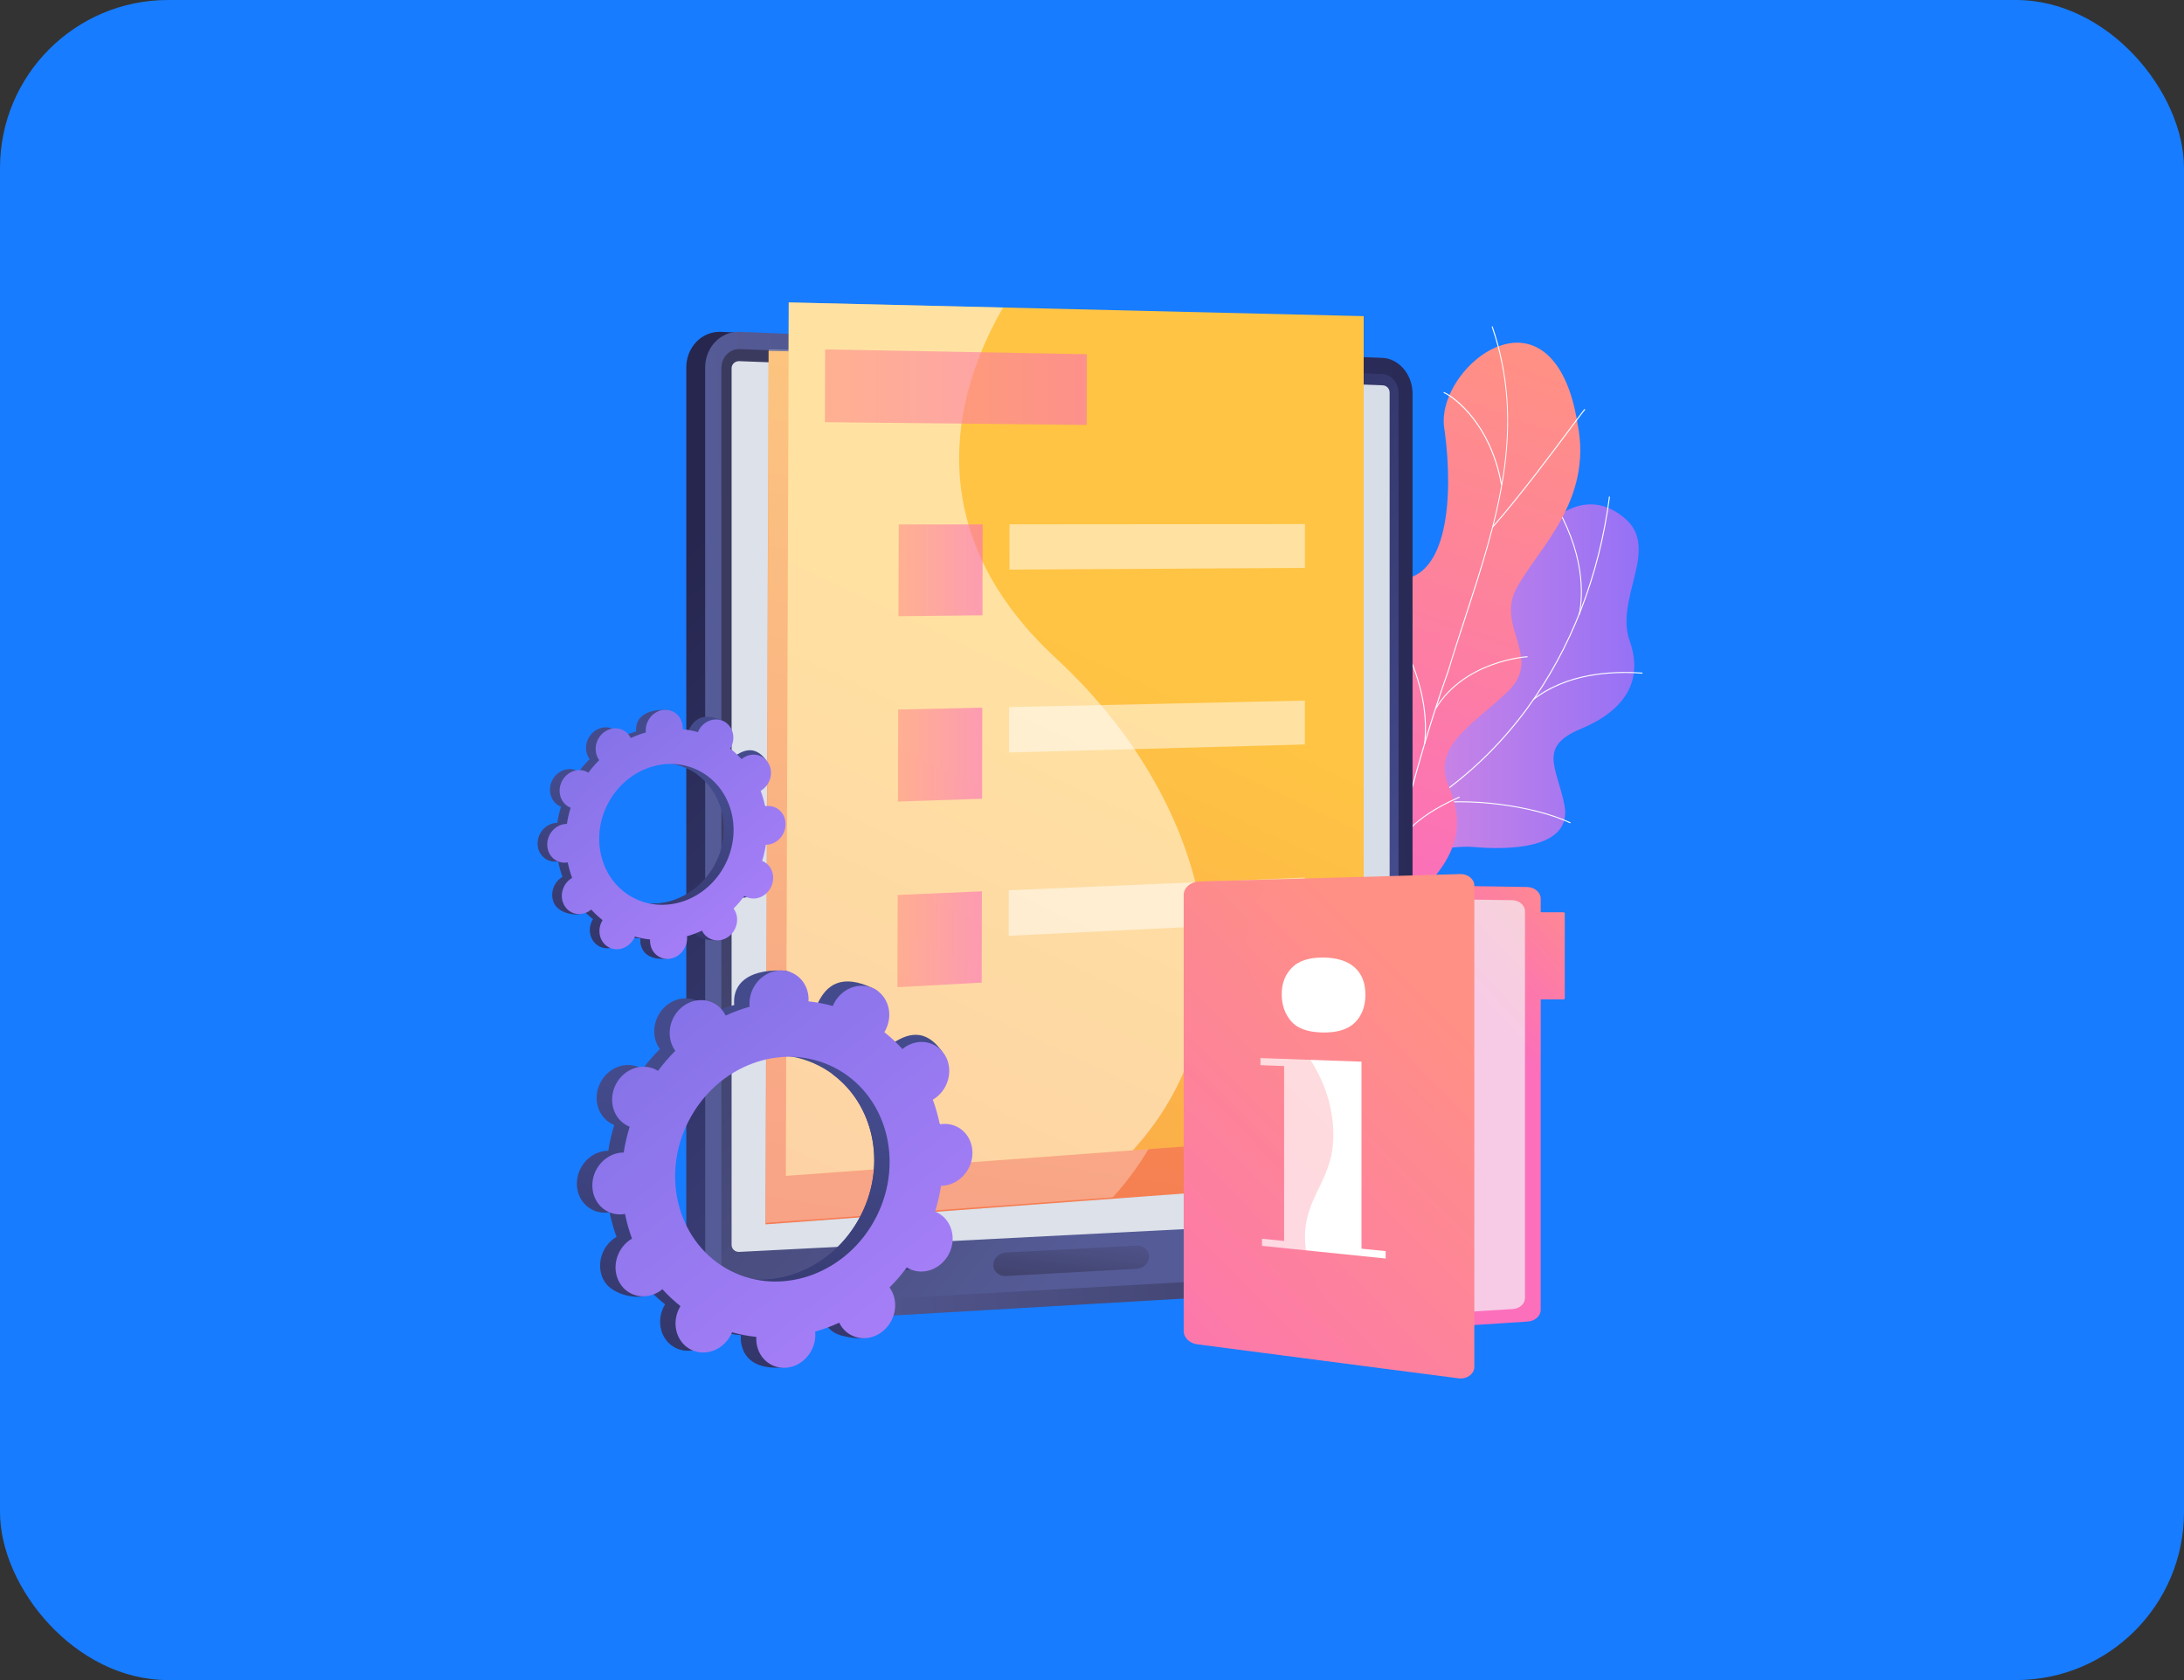 <?xml version="1.0" encoding="UTF-8"?> <svg xmlns="http://www.w3.org/2000/svg" width="260" height="200" viewBox="0 0 260 200" fill="none"><rect x="0" y="0" width="260" height="200" fill="#333333" stroke="none"/> <rect width="260" height="200" rx="20" fill="#177CFF"></rect> <path d="M163.747 105.516C163.214 105.382 162.173 104.615 161.984 104.306C160.724 102.234 158.109 98.509 158.567 95.984C158.647 95.55 160.634 95.381 160.953 95.017C162.193 94.599 162.651 94.534 163.637 93.558C166.546 90.68 161.501 84.011 168.463 82.716C173.563 81.77 177.508 83.961 177.896 76.266C178.285 68.577 186.004 55.404 193.42 61.689C197.678 65.3 192.205 71.221 194.008 76.291C195.721 81.107 193.345 84.623 188.186 86.77C183.026 88.916 185.357 91.327 186.238 95.814C187.299 101.208 179.206 101.168 175.471 100.83C172.458 100.561 164.614 101.9 163.747 105.516Z" fill="url(#paint0_linear)"></path> <path d="M160.315 100.371L160.276 100.257C168.837 97.288 176.263 91.775 181.741 84.315C186.955 77.218 190.342 68.502 191.542 59.114L191.662 59.129C190.462 68.537 187.065 77.272 181.841 84.384C176.342 91.87 168.902 97.393 160.315 100.371Z" fill="#FCFDFE"></path> <path d="M186.93 98.01C182.458 95.924 174.679 94.948 169.589 95.834L169.569 95.715C174.679 94.828 182.493 95.809 186.98 97.901L186.93 98.01Z" fill="#FCFDFE"></path> <path d="M163.647 99.176L163.578 99.081C165.774 97.532 167.099 94.933 167.522 91.357C167.831 88.732 167.657 85.654 167.004 82.208L167.119 82.188C167.776 85.649 167.95 88.737 167.637 91.372C167.213 94.978 165.869 97.602 163.647 99.176Z" fill="#FCFDFE"></path> <path d="M182.538 83.349L182.463 83.254C186.447 80.121 191.771 79.793 195.536 80.072L195.526 80.191C191.786 79.917 186.497 80.241 182.538 83.349Z" fill="#FCFDFE"></path> <path d="M188.071 73.144L187.956 73.119C188.424 70.713 188.624 65.733 184.709 59.433L184.809 59.368C188.743 65.708 188.539 70.723 188.071 73.144Z" fill="#FCFDFE"></path> <path d="M169.041 106.253C166.088 105.855 163.129 105.392 160.181 104.854C160.131 104.899 159.09 98.494 162.093 95.097C168.04 88.508 163.911 82.711 162.711 79.26C160.819 74.399 161.72 69.1 166.685 68.96C172.194 68.696 173.085 59.562 171.984 51.28C171.163 47.241 174.923 42.285 178.718 41.115C182.593 39.825 186.507 42.32 187.792 50.374C189.705 59.692 182.961 65.409 180.491 70.121C178.066 74.748 183.888 78.398 179.286 82.527C175.416 86.192 170.52 88.857 172.378 93.379C174.29 97.852 173.892 101.532 169.041 106.253Z" fill="url(#paint1_linear)"></path> <path d="M165.097 106.682H164.977C164.977 106.627 167.632 93.1 172.333 79.907C172.981 77.771 173.683 75.619 174.36 73.537C178.15 61.933 181.731 50.976 177.578 38.884L177.692 38.844C179.56 44.292 180.003 50.06 179.042 56.484C178.18 62.222 176.298 67.994 174.475 73.577C173.793 75.659 173.09 77.81 172.448 79.947C167.966 92.527 165.132 106.258 165.097 106.682Z" fill="#FCFDFE"></path> <path d="M177.762 62.76L177.672 62.68C180.919 58.984 184.824 53.74 186.921 50.926C188.609 48.66 188.619 48.665 188.689 48.675L188.674 48.795L188.684 48.735L188.709 48.79C188.624 48.849 187.917 49.801 187.02 51.001C184.919 53.82 181.009 59.064 177.762 62.76Z" fill="#FCFDFE"></path> <path d="M178.693 57.739C177.961 53.561 176.203 50.827 174.858 49.268C173.369 47.545 172.014 46.807 171.875 46.793L171.88 46.748L171.835 46.683C171.865 46.663 171.9 46.668 171.98 46.703C173.1 47.171 177.533 50.418 178.813 57.719L178.693 57.739Z" fill="#FCFDFE"></path> <path d="M169.664 88.528L169.544 88.513C169.962 84.609 169.001 80.43 166.695 76.087C165.49 73.821 163.966 71.61 162.158 69.503C162.029 69.349 161.979 69.299 161.969 69.274L162.069 69.214C162.079 69.234 162.153 69.319 162.248 69.428C164.061 71.54 165.595 73.761 166.8 76.032C169.121 80.4 170.087 84.604 169.664 88.528Z" fill="#FCFDFE"></path> <path d="M170.944 84.409L170.844 84.35C174.31 78.592 181.766 78.109 181.831 78.124L181.876 78.179L181.836 78.239L181.816 78.184L181.811 78.244C181.711 78.239 174.365 78.732 170.944 84.409Z" fill="#FCFDFE"></path> <path d="M165.565 104.475L165.445 104.47C165.485 102.772 164.848 99.888 161.551 95.784C161.371 95.56 161.371 95.56 161.376 95.53L161.496 95.545L161.436 95.535L161.491 95.51C161.501 95.525 161.566 95.61 161.645 95.71C164.962 99.843 165.605 102.757 165.565 104.475Z" fill="#FCFDFE"></path> <path d="M166.277 101.268L166.163 101.238C166.521 99.943 167.961 97.398 173.588 94.893C173.668 94.858 173.718 94.838 173.733 94.828L173.788 94.933C173.768 94.943 173.718 94.968 173.633 95.003C168.05 97.488 166.626 99.993 166.277 101.268Z" fill="#FCFDFE"></path> <path d="M165.914 148.885C165.914 151.151 164.305 153.089 162.323 153.203L85.829 157.666C83.558 157.8 81.701 155.922 81.701 153.487V43.76C81.701 41.324 83.553 39.412 85.829 39.506L162.323 42.604C164.305 42.684 165.914 44.591 165.914 46.862V148.885Z" fill="url(#paint2_linear)"></path> <path d="M168.16 148.885C168.16 151.151 166.551 153.089 164.569 153.203L88.076 157.666C85.805 157.8 83.947 155.922 83.947 153.487V43.76C83.947 41.324 85.8 39.412 88.076 39.506L164.569 42.604C166.551 42.684 168.16 44.591 168.16 46.862V148.885Z" fill="url(#paint3_linear)"></path> <path d="M85.879 43.829V153.383C85.879 154.687 86.865 155.684 88.081 155.619L148.577 152.192L164.574 151.286C165.635 151.226 166.496 150.19 166.496 148.975V46.803C166.496 45.587 165.635 44.572 164.574 44.527L147.999 43.884L88.081 41.558C86.865 41.509 85.879 42.53 85.879 43.829Z" fill="url(#paint4_linear)"></path> <path d="M165.431 144.249C165.431 144.702 165.067 145.085 164.624 145.11L88.016 149.03C87.508 149.055 87.094 148.681 87.094 148.198V43.834C87.094 43.351 87.508 42.973 88.016 42.993L164.624 45.871C165.067 45.886 165.431 46.27 165.431 46.723V144.249Z" fill="#D8DEE8"></path> <path d="M135.314 151.042L119.761 151.898C118.929 151.943 118.252 151.365 118.252 150.608V150.554C118.252 149.797 118.929 149.149 119.761 149.104L135.314 148.288C136.121 148.243 136.779 148.816 136.779 149.558V149.612C136.779 150.359 136.121 150.997 135.314 151.042Z" fill="url(#paint5_linear)"></path> <path d="M128.387 43.122C128.387 43.525 128.028 43.839 127.59 43.819C127.152 43.804 126.793 43.461 126.793 43.057C126.793 42.654 127.152 42.34 127.59 42.36C128.028 42.38 128.387 42.719 128.387 43.122Z" fill="url(#paint6_linear)"></path> <g opacity="0.3"> <path opacity="0.3" d="M147.915 141.703C147.601 135.015 155.036 131.095 154.324 121.662C154.26 120.811 153.597 113.514 147.72 108.564C142.446 104.122 138.009 105.795 128.247 102.249C121.404 99.764 113.709 96.975 110.602 91.372C104.421 80.246 122.076 69.134 118.466 54.731C117.43 50.602 114.506 45.547 106.782 40.263L88.08 39.506C85.809 39.417 83.952 41.324 83.952 43.759V153.487C83.952 155.922 85.804 157.8 88.08 157.665L157.776 153.597C150.35 149.308 148.079 145.185 147.915 141.703Z" fill="white"></path> </g> <path d="M159.962 140.677L91.128 145.752L91.497 41.767L159.962 43.406V140.677Z" fill="url(#paint7_linear)"></path> <path d="M126.912 56.35L95.74 56.026L95.77 47.365L126.927 47.938L126.912 56.35Z" fill="white"></path> <path d="M113.804 78.298L103.798 78.403L103.828 67.476H113.829L113.804 78.298Z" fill="white"></path> <path d="M152.188 72.641L117.011 72.855L117.021 67.461L152.193 67.431L152.188 72.641Z" fill="white"></path> <path d="M113.754 100.133L103.739 100.461L103.768 89.509L113.779 89.29L113.754 100.133Z" fill="white"></path> <path d="M152.183 93.673L116.967 94.624L116.977 89.22L152.183 88.448V93.673Z" fill="white"></path> <path d="M113.704 122.021L103.679 122.569L103.709 111.592L113.729 111.154L113.704 122.021Z" fill="white"></path> <path d="M152.178 114.745L116.922 116.443L116.932 111.025L152.178 109.51V114.745Z" fill="white"></path> <path opacity="0.3" d="M132.48 142.53L91.168 145.578L91.517 41.593L117.036 42.2C112.046 50.782 105.96 67.929 123.371 83.996C141.067 100.326 148.164 125.288 132.48 142.53Z" fill="white"></path> <path d="M162.343 37.634V134.91L134.861 136.937L93.549 139.985L93.897 36L119.417 36.608L162.343 37.634Z" fill="url(#paint8_linear)"></path> <path opacity="0.5" d="M134.861 136.937L93.549 139.985L93.897 36L119.417 36.608C114.427 45.189 108.336 62.336 125.752 78.403C143.447 94.734 150.544 119.7 134.861 136.937Z" fill="white"></path> <path opacity="0.6" d="M129.368 50.582L98.2 50.259L98.225 41.593L129.383 42.17L129.368 50.582Z" fill="url(#paint9_linear)"></path> <path opacity="0.6" d="M116.962 73.248L106.961 73.358L106.991 62.431H116.986L116.962 73.248Z" fill="url(#paint10_linear)"></path> <path opacity="0.5" d="M155.35 67.596L120.169 67.81L120.179 62.416L155.35 62.386V67.596Z" fill="white"></path> <path opacity="0.6" d="M116.912 95.087L106.901 95.416L106.931 84.464L116.937 84.245L116.912 95.087Z" fill="url(#paint11_linear)"></path> <path opacity="0.5" d="M155.34 88.623L120.124 89.579L120.134 84.175L155.345 83.403L155.34 88.623Z" fill="white"></path> <path opacity="0.6" d="M116.867 116.971L106.837 117.519L106.867 106.542L116.892 106.104L116.867 116.971Z" fill="url(#paint12_linear)"></path> <path opacity="0.5" d="M155.335 109.695L120.079 111.398L120.089 105.979L155.335 104.465V109.695Z" fill="white"></path> <path d="M106.368 150.813C108.072 151.674 110.208 150.882 111.145 149.04C112.081 147.197 111.458 145.006 109.755 144.139C109.665 144.094 109.576 144.054 109.486 144.019C109.8 142.998 110.039 141.972 110.198 140.947C110.298 140.947 110.393 140.947 110.492 140.937C112.435 140.762 113.973 138.979 113.934 136.952C113.894 134.925 112.285 133.421 110.343 133.596C110.243 133.605 110.144 133.62 110.044 133.64C109.84 132.634 109.566 131.653 109.212 130.702C109.302 130.652 109.392 130.597 109.476 130.533C111.135 129.367 111.668 127.071 110.662 125.403C109.656 123.734 107.494 123.326 105.836 124.486C105.751 124.546 105.671 124.611 105.592 124.676C104.934 123.949 104.217 123.276 103.44 122.664C103.495 122.574 103.55 122.484 103.594 122.39C104.531 120.547 105.751 118.535 104.038 117.698C100.073 115.761 98.37 117.419 97.434 119.262C97.384 119.357 97.344 119.456 97.304 119.551C96.348 119.282 95.382 119.098 94.411 118.998C94.416 118.893 94.421 118.794 94.421 118.689C94.381 116.662 94.983 115.567 93.031 115.527C88.783 115.442 87.348 117.29 87.388 119.317C87.388 119.421 87.398 119.526 87.408 119.631C86.432 119.909 85.476 120.263 84.549 120.691C84.505 120.602 84.46 120.512 84.405 120.422C83.399 118.754 81.237 118.346 79.579 119.506C77.921 120.671 77.388 122.967 78.394 124.636C78.444 124.72 78.503 124.8 78.558 124.88C77.821 125.617 77.134 126.414 76.496 127.27C76.412 127.221 76.332 127.171 76.242 127.126C74.539 126.264 72.402 127.056 71.466 128.899C70.53 130.742 71.152 132.933 72.856 133.8C72.945 133.845 73.035 133.884 73.124 133.919C72.811 134.94 72.572 135.966 72.412 136.992C72.313 136.992 72.218 136.992 72.118 137.002C70.176 137.176 68.637 138.959 68.677 140.986C68.717 143.013 70.326 144.517 72.268 144.343C72.368 144.333 72.467 144.318 72.567 144.298C72.771 145.304 73.045 146.285 73.398 147.237C73.309 147.287 73.219 147.341 73.135 147.406C71.476 148.571 70.943 150.867 71.949 152.536C72.955 154.204 76.287 154.981 77.945 153.816C78.03 153.756 76.944 153.328 77.024 153.263C77.681 153.99 78.399 154.662 79.176 155.275C79.121 155.365 79.066 155.454 79.021 155.549C78.085 157.392 78.707 159.583 80.411 160.45C82.114 161.311 84.251 160.519 85.187 158.677C85.237 158.582 85.277 158.482 85.316 158.388C86.273 158.657 87.239 158.841 88.21 158.941C88.205 159.045 88.2 159.145 88.2 159.249C88.24 161.276 89.849 162.78 91.791 162.606C93.733 162.432 95.272 160.649 95.232 158.622C95.232 158.517 95.222 158.413 95.212 158.308C96.189 158.029 97.145 157.676 98.071 157.247C98.116 157.337 98.161 157.427 98.216 157.516C99.222 159.185 101.383 159.593 103.042 158.433C104.7 157.267 105.233 154.971 104.227 153.303C104.177 153.218 104.117 153.138 104.063 153.059C104.8 152.322 105.487 151.525 106.124 150.668C106.199 150.718 106.284 150.768 106.368 150.813ZM85.162 151.082C78.986 147.944 76.73 139.98 80.127 133.292C83.523 126.603 91.283 123.724 97.464 126.857C103.639 129.995 105.895 137.958 102.499 144.647C99.097 151.336 91.338 154.219 85.162 151.082Z" fill="url(#paint13_linear)"></path> <path d="M110.497 140.936C112.44 140.762 113.978 138.979 113.939 136.952C113.899 134.925 112.29 133.421 110.348 133.595C110.248 133.605 110.149 133.62 110.049 133.64C109.845 132.634 109.571 131.653 109.217 130.702C109.307 130.652 109.397 130.597 109.481 130.532C111.14 129.367 113.197 126.558 112.026 124.999C109.8 122.046 107.499 123.321 105.841 124.486C105.756 124.546 105.676 124.611 105.597 124.676C104.939 123.948 104.222 123.276 103.445 122.663C103.5 122.574 103.555 122.484 103.599 122.39C104.107 121.388 104.152 120.283 103.819 119.342C102.215 122.165 100.631 124.999 99.077 127.853C104.008 131.464 105.577 138.581 102.494 144.647C99.884 149.787 94.695 152.675 89.629 152.312C89.405 152.899 89.181 153.487 88.937 154.07C88.28 155.643 87.533 157.187 86.786 158.726C87.254 158.816 87.727 158.886 88.2 158.935C88.195 159.04 88.19 159.14 88.19 159.244C88.23 161.271 89.46 162.994 92.981 162.805C94.928 162.701 95.262 160.644 95.222 158.617C95.222 158.512 95.212 158.408 95.203 158.303C96.179 158.024 97.135 157.67 98.061 157.242C98.106 157.332 98.151 157.421 98.206 157.511C99.212 159.18 102.703 159.892 104.361 158.726C106.02 157.561 105.228 154.966 104.222 153.298C104.172 153.213 104.112 153.133 104.058 153.054C104.795 152.317 105.482 151.52 106.119 150.663C106.204 150.713 106.284 150.768 106.373 150.808C108.077 151.669 110.213 150.877 111.15 149.035C112.086 147.192 111.463 145 109.76 144.134C109.67 144.089 109.581 144.049 109.491 144.014C109.805 142.993 110.044 141.967 110.203 140.941C110.303 140.946 110.398 140.946 110.497 140.936Z" fill="url(#paint14_linear)"></path> <path d="M108.201 151.022C109.905 151.883 112.041 151.091 112.978 149.249C113.914 147.406 113.291 145.215 111.588 144.348C111.498 144.303 111.409 144.263 111.319 144.229C111.633 143.208 111.872 142.182 112.031 141.156C112.131 141.156 112.226 141.156 112.325 141.146C114.267 140.971 115.806 139.188 115.767 137.161C115.727 135.134 114.118 133.63 112.181 133.805C112.081 133.815 111.981 133.829 111.882 133.849C111.678 132.843 111.404 131.862 111.05 130.911C111.14 130.861 111.229 130.806 111.314 130.742C112.973 129.576 113.505 127.28 112.499 125.612C111.493 123.943 109.332 123.535 107.673 124.695C107.589 124.755 107.509 124.82 107.429 124.885C106.772 124.158 106.055 123.485 105.278 122.873C105.333 122.783 105.387 122.693 105.432 122.599C106.369 120.756 105.746 118.565 104.048 117.698C102.344 116.836 100.208 117.628 99.272 119.471C99.222 119.566 99.182 119.665 99.142 119.76C98.186 119.491 97.22 119.307 96.249 119.207C96.254 119.103 96.258 119.003 96.258 118.898C96.219 116.871 94.61 115.367 92.668 115.542C90.725 115.716 89.186 117.499 89.226 119.526C89.226 119.63 89.236 119.735 89.246 119.84C88.27 120.119 87.314 120.472 86.387 120.9C86.343 120.811 86.298 120.721 86.243 120.632C85.237 118.963 83.075 118.555 81.417 119.715C79.758 120.881 79.226 123.176 80.232 124.845C80.281 124.93 80.341 125.009 80.396 125.089C79.659 125.826 78.972 126.623 78.334 127.48C78.249 127.43 78.17 127.38 78.08 127.335C76.377 126.473 74.24 127.265 73.304 129.108C72.368 130.951 72.99 133.142 74.693 134.009C74.783 134.054 74.873 134.093 74.962 134.128C74.649 135.149 74.41 136.175 74.25 137.201C74.151 137.201 74.056 137.201 73.956 137.211C72.014 137.385 70.475 139.168 70.515 141.195C70.555 143.222 72.163 144.727 74.106 144.552C74.205 144.542 74.305 144.527 74.405 144.507C74.609 145.513 74.883 146.495 75.236 147.446C75.147 147.496 75.057 147.55 74.972 147.615C73.314 148.781 72.781 151.077 73.787 152.745C74.793 154.413 76.954 154.822 78.613 153.661C78.698 153.602 78.777 153.537 78.857 153.472C79.514 154.199 80.232 154.872 81.009 155.484C80.954 155.574 80.899 155.663 80.854 155.758C79.918 157.601 80.54 159.792 82.244 160.659C83.947 161.52 86.084 160.728 87.02 158.886C87.07 158.791 87.109 158.692 87.149 158.597C88.106 158.866 89.072 159.05 90.043 159.15C90.038 159.254 90.033 159.354 90.033 159.458C90.073 161.485 91.681 162.99 93.624 162.815C95.566 162.641 97.105 160.858 97.065 158.831C97.065 158.726 97.055 158.622 97.045 158.517C98.022 158.238 98.978 157.885 99.904 157.456C99.949 157.546 99.994 157.636 100.049 157.725C101.055 159.394 103.216 159.802 104.874 158.642C106.533 157.476 107.066 155.18 106.06 153.512C106.01 153.427 105.95 153.348 105.895 153.268C106.633 152.531 107.32 151.734 107.957 150.877C108.027 150.927 108.112 150.977 108.201 151.022ZM86.99 151.291C80.814 148.153 78.558 140.189 81.955 133.501C85.351 126.812 93.111 123.934 99.291 127.066C105.472 130.199 107.723 138.167 104.327 144.856C100.93 151.545 93.166 154.428 86.99 151.291Z" fill="url(#paint15_linear)"></path> <path d="M87.627 106.617C88.693 107.159 90.033 106.661 90.621 105.506C91.208 104.351 90.82 102.976 89.749 102.433C89.694 102.403 89.639 102.383 89.58 102.358C89.779 101.721 89.928 101.073 90.028 100.431C90.088 100.431 90.152 100.431 90.212 100.426C91.427 100.316 92.394 99.201 92.369 97.931C92.344 96.661 91.338 95.719 90.118 95.824C90.053 95.829 89.993 95.839 89.928 95.849C89.799 95.222 89.629 94.604 89.405 94.011C89.46 93.976 89.515 93.947 89.57 93.907C90.611 93.18 90.944 91.74 90.312 90.694C89.679 89.648 88.325 89.389 87.284 90.122C87.229 90.161 87.179 90.201 87.129 90.241C86.716 89.788 86.268 89.365 85.78 88.981C85.814 88.926 85.849 88.867 85.879 88.807C86.467 87.651 87.234 86.391 86.158 85.868C83.673 84.653 82.607 85.694 82.019 86.85C81.99 86.909 81.965 86.969 81.94 87.029C81.342 86.859 80.734 86.745 80.127 86.68C80.132 86.615 80.132 86.551 80.132 86.486C80.107 85.216 80.486 84.529 79.26 84.504C76.596 84.454 75.699 85.609 75.724 86.879C75.724 86.944 75.729 87.009 75.739 87.074C75.127 87.248 74.529 87.472 73.946 87.741C73.916 87.686 73.891 87.626 73.857 87.572C73.224 86.526 71.87 86.267 70.829 86.999C69.788 87.726 69.454 89.165 70.087 90.211C70.116 90.266 70.156 90.316 70.191 90.366C69.728 90.829 69.3 91.327 68.901 91.865C68.851 91.835 68.797 91.8 68.742 91.775C67.676 91.232 66.336 91.73 65.749 92.886C65.161 94.041 65.549 95.416 66.62 95.959C66.675 95.989 66.73 96.008 66.79 96.033C66.59 96.671 66.441 97.318 66.341 97.961C66.281 97.961 66.217 97.961 66.157 97.966C64.942 98.075 63.976 99.191 64.001 100.461C64.025 101.731 65.031 102.672 66.252 102.568C66.316 102.563 66.376 102.553 66.441 102.543C66.57 103.17 66.74 103.788 66.964 104.385C66.909 104.42 66.854 104.45 66.799 104.49C65.758 105.217 65.425 106.656 66.057 107.702C66.69 108.748 68.777 109.236 69.817 108.504C69.872 108.464 69.19 108.195 69.24 108.156C69.653 108.609 70.101 109.032 70.59 109.416C70.555 109.47 70.52 109.53 70.49 109.59C69.902 110.745 70.291 112.12 71.362 112.663C72.427 113.206 73.767 112.708 74.355 111.552C74.385 111.492 74.409 111.433 74.434 111.373C75.032 111.542 75.64 111.657 76.247 111.721C76.242 111.786 76.242 111.851 76.242 111.916C76.267 113.186 77.273 114.127 78.493 114.022C79.709 113.913 80.675 112.797 80.65 111.527C80.65 111.462 80.645 111.398 80.635 111.333C81.248 111.159 81.845 110.935 82.428 110.666C82.458 110.72 82.483 110.78 82.517 110.835C83.15 111.881 84.505 112.14 85.546 111.408C86.586 110.681 86.92 109.241 86.288 108.19C86.258 108.136 86.218 108.086 86.183 108.036C86.646 107.573 87.075 107.075 87.473 106.537C87.523 106.557 87.573 106.592 87.627 106.617ZM74.335 106.786C70.465 104.819 69.051 99.828 71.177 95.635C73.304 91.441 78.17 89.638 82.039 91.606C85.909 93.573 87.323 98.563 85.197 102.757C83.07 106.945 78.21 108.753 74.335 106.786Z" fill="url(#paint16_linear)"></path> <path d="M90.217 100.431C91.432 100.322 92.398 99.206 92.374 97.936C92.349 96.666 91.343 95.725 90.123 95.83C90.058 95.835 89.998 95.844 89.933 95.855C89.804 95.227 89.634 94.609 89.41 94.017C89.465 93.982 89.52 93.952 89.575 93.912C90.615 93.185 91.905 91.422 91.168 90.446C89.774 88.593 88.335 89.395 87.294 90.122C87.239 90.162 87.189 90.202 87.139 90.242C86.726 89.788 86.278 89.365 85.79 88.982C85.824 88.927 85.859 88.867 85.889 88.807C86.208 88.18 86.238 87.487 86.024 86.895C85.018 88.663 84.026 90.441 83.05 92.229C86.138 94.49 87.124 98.952 85.192 102.757C83.553 105.98 80.301 107.787 77.129 107.563C76.989 107.932 76.85 108.3 76.695 108.664C76.282 109.65 75.814 110.616 75.346 111.582C75.639 111.637 75.938 111.682 76.232 111.712C76.227 111.777 76.227 111.841 76.227 111.906C76.252 113.176 77.024 114.257 79.23 114.137C80.451 114.073 80.66 112.783 80.635 111.513C80.635 111.448 80.63 111.383 80.62 111.319C81.233 111.144 81.83 110.92 82.413 110.651C82.443 110.706 82.468 110.766 82.502 110.82C83.135 111.866 85.321 112.31 86.362 111.582C87.403 110.855 86.905 109.227 86.273 108.181C86.243 108.126 86.203 108.076 86.168 108.026C86.631 107.563 87.059 107.065 87.458 106.527C87.508 106.562 87.563 106.592 87.617 106.617C88.683 107.16 90.023 106.662 90.611 105.506C91.198 104.351 90.81 102.976 89.739 102.434C89.684 102.404 89.629 102.384 89.57 102.359C89.769 101.721 89.918 101.074 90.018 100.431C90.093 100.436 90.152 100.436 90.217 100.431Z" fill="url(#paint17_linear)"></path> <path d="M88.778 106.746C89.844 107.289 91.183 106.791 91.771 105.636C92.359 104.48 91.97 103.106 90.9 102.563C90.845 102.533 90.79 102.513 90.73 102.488C90.929 101.851 91.079 101.203 91.178 100.561C91.238 100.561 91.303 100.561 91.363 100.556C92.578 100.446 93.544 99.331 93.519 98.061C93.494 96.791 92.488 95.849 91.268 95.954C91.203 95.959 91.144 95.969 91.079 95.979C90.949 95.351 90.78 94.734 90.556 94.141C90.611 94.106 90.665 94.076 90.72 94.037C91.761 93.309 92.095 91.87 91.462 90.824C90.83 89.778 89.475 89.519 88.434 90.251C88.379 90.291 88.33 90.331 88.28 90.371C87.866 89.918 87.418 89.494 86.93 89.111C86.965 89.056 87 88.996 87.03 88.937C87.617 87.781 87.229 86.406 86.158 85.864C85.092 85.321 83.753 85.819 83.165 86.974C83.135 87.034 83.11 87.094 83.085 87.154C82.488 86.984 81.88 86.87 81.272 86.805C81.277 86.74 81.277 86.675 81.277 86.611C81.252 85.341 80.246 84.399 79.026 84.504C77.811 84.614 76.845 85.729 76.87 86.999C76.87 87.064 76.875 87.129 76.885 87.193C76.272 87.368 75.674 87.592 75.092 87.861C75.062 87.806 75.037 87.746 75.002 87.692C74.37 86.646 73.015 86.387 71.974 87.119C70.933 87.846 70.6 89.285 71.232 90.331C71.262 90.386 71.302 90.436 71.337 90.486C70.873 90.949 70.445 91.447 70.047 91.984C69.997 91.955 69.942 91.92 69.887 91.895C68.822 91.352 67.482 91.85 66.894 93.005C66.306 94.161 66.695 95.535 67.766 96.078C67.82 96.108 67.875 96.128 67.935 96.153C67.736 96.791 67.586 97.438 67.487 98.081C67.427 98.081 67.362 98.081 67.302 98.085C66.087 98.195 65.121 99.311 65.146 100.581C65.171 101.851 66.177 102.792 67.397 102.687C67.462 102.682 67.522 102.672 67.586 102.662C67.716 103.29 67.885 103.908 68.109 104.505C68.055 104.54 68 104.57 67.945 104.61C66.904 105.337 66.57 106.776 67.203 107.822C67.835 108.868 69.19 109.127 70.231 108.395C70.286 108.355 70.335 108.315 70.385 108.275C70.799 108.729 71.247 109.152 71.735 109.535C71.7 109.59 71.665 109.65 71.635 109.71C71.048 110.865 71.436 112.24 72.507 112.783C73.573 113.325 74.912 112.827 75.5 111.672C75.53 111.612 75.555 111.552 75.58 111.493C76.177 111.662 76.785 111.777 77.393 111.841C77.388 111.906 77.388 111.971 77.388 112.036C77.413 113.306 78.419 114.247 79.639 114.142C80.854 114.033 81.82 112.917 81.795 111.647C81.795 111.582 81.79 111.518 81.78 111.453C82.393 111.278 82.991 111.054 83.573 110.785C83.603 110.84 83.628 110.9 83.663 110.955C84.296 112.001 85.65 112.26 86.691 111.528C87.732 110.8 88.066 109.361 87.433 108.31C87.403 108.255 87.363 108.206 87.329 108.156C87.792 107.693 88.22 107.195 88.618 106.657C88.668 106.687 88.723 106.721 88.778 106.746ZM75.48 106.916C71.611 104.948 70.196 99.958 72.323 95.765C74.449 91.571 79.315 89.768 83.185 91.736C87.055 93.703 88.469 98.693 86.342 102.887C84.221 107.08 79.355 108.883 75.48 106.916Z" fill="url(#paint18_linear)"></path> <path d="M143.318 104.993V159.817L181.866 157.322C182.742 157.272 183.42 156.66 183.42 155.922V106.995C183.42 106.233 182.702 105.611 181.796 105.591L143.318 104.993Z" fill="url(#paint19_linear)"></path> <path opacity="0.67" d="M141.361 106.617V158.198L180.083 155.833C180.905 155.783 181.547 155.21 181.547 154.513V108.479C181.547 107.762 180.87 107.179 180.018 107.16L141.361 106.617Z" fill="#F4F7FA"></path> <path d="M186.129 118.968H181.876V108.594H186.129C186.214 108.594 186.283 108.664 186.283 108.748V118.814C186.288 118.898 186.219 118.968 186.129 118.968Z" fill="url(#paint20_linear)"></path> <path d="M140.917 106.547V158.437C140.917 159.229 141.605 159.907 142.536 160.026L173.673 164.085C174.649 164.19 175.516 163.552 175.516 162.725V105.426C175.516 104.654 174.759 104.032 173.842 104.052L142.77 104.938C141.734 104.973 140.917 105.68 140.917 106.547Z" fill="url(#paint21_linear)"></path> <path d="M150.052 125.956L162.084 126.384V148.646L164.958 148.935V149.817L150.241 148.308V147.461L152.87 147.725V126.907L150.052 126.797V125.956ZM157.368 122.908C155.625 122.863 154.399 122.405 153.672 121.533C152.945 120.666 152.587 119.601 152.587 118.341C152.587 117.081 152.98 116.045 153.772 115.223C154.564 114.401 155.779 113.988 157.422 113.988C159.081 113.988 160.351 114.366 161.227 115.128C162.109 115.895 162.547 116.981 162.547 118.395C162.547 119.805 162.124 120.925 161.277 121.752C160.431 122.569 159.126 122.957 157.368 122.908Z" fill="white"></path> <path opacity="0.3" d="M155.39 148.093C154.942 142.032 159.405 140.588 158.652 133.516C157.562 123.276 147.516 119.86 148.353 111.433C148.612 108.803 149.847 106.537 151.331 104.694L142.77 104.938C141.739 104.968 140.922 105.68 140.922 106.547V158.437C140.922 159.229 141.61 159.907 142.541 160.026L166.526 163.154C158.159 157.342 155.689 152.182 155.39 148.093Z" fill="url(#paint22_linear)"></path> <defs> <linearGradient id="paint0_linear" x1="158.512" y1="82.779" x2="195.077" y2="82.779" gradientUnits="userSpaceOnUse"> <stop offset="0.004" stop-color="#E38DDD"></stop> <stop offset="1" stop-color="#9571F6"></stop> </linearGradient> <linearGradient id="paint1_linear" x1="183.053" y1="43.49" x2="161.605" y2="104.447" gradientUnits="userSpaceOnUse"> <stop stop-color="#FF9085"></stop> <stop offset="1" stop-color="#FB6FBB"></stop> </linearGradient> <linearGradient id="paint2_linear" x1="86.555" y1="59.087" x2="160.713" y2="140.804" gradientUnits="userSpaceOnUse"> <stop offset="0.004" stop-color="#26264F"></stop> <stop offset="1" stop-color="#444B8C"></stop> </linearGradient> <linearGradient id="paint3_linear" x1="85.591" y1="98.653" x2="178.787" y2="96.056" gradientUnits="userSpaceOnUse"> <stop stop-color="#444B8C"></stop> <stop offset="0.996" stop-color="#26264F"></stop> </linearGradient> <linearGradient id="paint4_linear" x1="151.547" y1="120.82" x2="95.122" y2="74.654" gradientUnits="userSpaceOnUse"> <stop stop-color="#444B8C"></stop> <stop offset="0.996" stop-color="#26264F"></stop> </linearGradient> <linearGradient id="paint5_linear" x1="128.271" y1="144.33" x2="126.73" y2="156.065" gradientUnits="userSpaceOnUse"> <stop stop-color="#444B8C"></stop> <stop offset="0.996" stop-color="#26264F"></stop> </linearGradient> <linearGradient id="paint6_linear" x1="127.194" y1="42.655" x2="128.067" y2="43.617" gradientUnits="userSpaceOnUse"> <stop stop-color="#FF9085"></stop> <stop offset="1" stop-color="#FB6FBB"></stop> </linearGradient> <linearGradient id="paint7_linear" x1="112.45" y1="175.492" x2="140.683" y2="-3.662" gradientUnits="userSpaceOnUse"> <stop offset="0.004" stop-color="#F36F56"></stop> <stop offset="1" stop-color="#FFC444"></stop> </linearGradient> <linearGradient id="paint8_linear" x1="43.523" y1="264.967" x2="131.629" y2="78.011" gradientUnits="userSpaceOnUse"> <stop offset="0.004" stop-color="#F36F56"></stop> <stop offset="1" stop-color="#FFC444"></stop> </linearGradient> <linearGradient id="paint9_linear" x1="98.199" y1="46.089" x2="129.383" y2="46.089" gradientUnits="userSpaceOnUse"> <stop stop-color="#FF9085"></stop> <stop offset="1" stop-color="#FB6FBB"></stop> </linearGradient> <linearGradient id="paint10_linear" x1="106.959" y1="67.893" x2="116.987" y2="67.893" gradientUnits="userSpaceOnUse"> <stop stop-color="#FF9085"></stop> <stop offset="1" stop-color="#FB6FBB"></stop> </linearGradient> <linearGradient id="paint11_linear" x1="106.899" y1="89.829" x2="116.938" y2="89.829" gradientUnits="userSpaceOnUse"> <stop stop-color="#FF9085"></stop> <stop offset="1" stop-color="#FB6FBB"></stop> </linearGradient> <linearGradient id="paint12_linear" x1="106.839" y1="111.813" x2="116.89" y2="111.813" gradientUnits="userSpaceOnUse"> <stop stop-color="#FF9085"></stop> <stop offset="1" stop-color="#FB6FBB"></stop> </linearGradient> <linearGradient id="paint13_linear" x1="92.309" y1="130.97" x2="85.42" y2="186.089" gradientUnits="userSpaceOnUse"> <stop stop-color="#444B8C"></stop> <stop offset="0.996" stop-color="#26264F"></stop> </linearGradient> <linearGradient id="paint14_linear" x1="102.337" y1="132.223" x2="95.447" y2="187.342" gradientUnits="userSpaceOnUse"> <stop stop-color="#444B8C"></stop> <stop offset="0.996" stop-color="#26264F"></stop> </linearGradient> <linearGradient id="paint15_linear" x1="110.962" y1="161.753" x2="45.892" y2="79.331" gradientUnits="userSpaceOnUse"> <stop stop-color="#AA80F9"></stop> <stop offset="0.996" stop-color="#6165D7"></stop> </linearGradient> <linearGradient id="paint16_linear" x1="78.816" y1="94.181" x2="74.498" y2="128.728" gradientUnits="userSpaceOnUse"> <stop stop-color="#444B8C"></stop> <stop offset="0.996" stop-color="#26264F"></stop> </linearGradient> <linearGradient id="paint17_linear" x1="85.101" y1="94.967" x2="80.783" y2="129.514" gradientUnits="userSpaceOnUse"> <stop stop-color="#444B8C"></stop> <stop offset="0.996" stop-color="#26264F"></stop> </linearGradient> <linearGradient id="paint18_linear" x1="90.507" y1="113.475" x2="49.723" y2="61.816" gradientUnits="userSpaceOnUse"> <stop stop-color="#AA80F9"></stop> <stop offset="0.996" stop-color="#6165D7"></stop> </linearGradient> <linearGradient id="paint19_linear" x1="190.255" y1="105.777" x2="175.392" y2="119.57" gradientUnits="userSpaceOnUse"> <stop stop-color="#FF9085"></stop> <stop offset="1" stop-color="#FB6FBB"></stop> </linearGradient> <linearGradient id="paint20_linear" x1="191.861" y1="106.516" x2="176.914" y2="120.387" gradientUnits="userSpaceOnUse"> <stop stop-color="#FF9085"></stop> <stop offset="1" stop-color="#FB6FBB"></stop> </linearGradient> <linearGradient id="paint21_linear" x1="172.588" y1="120.403" x2="123.406" y2="168.971" gradientUnits="userSpaceOnUse"> <stop stop-color="#FF9085"></stop> <stop offset="1" stop-color="#FB6FBB"></stop> </linearGradient> <linearGradient id="paint22_linear" x1="169.034" y1="119.437" x2="121.683" y2="166.195" gradientUnits="userSpaceOnUse"> <stop stop-color="#FF9085"></stop> <stop offset="1" stop-color="#FB6FBB"></stop> </linearGradient> </defs> </svg> 